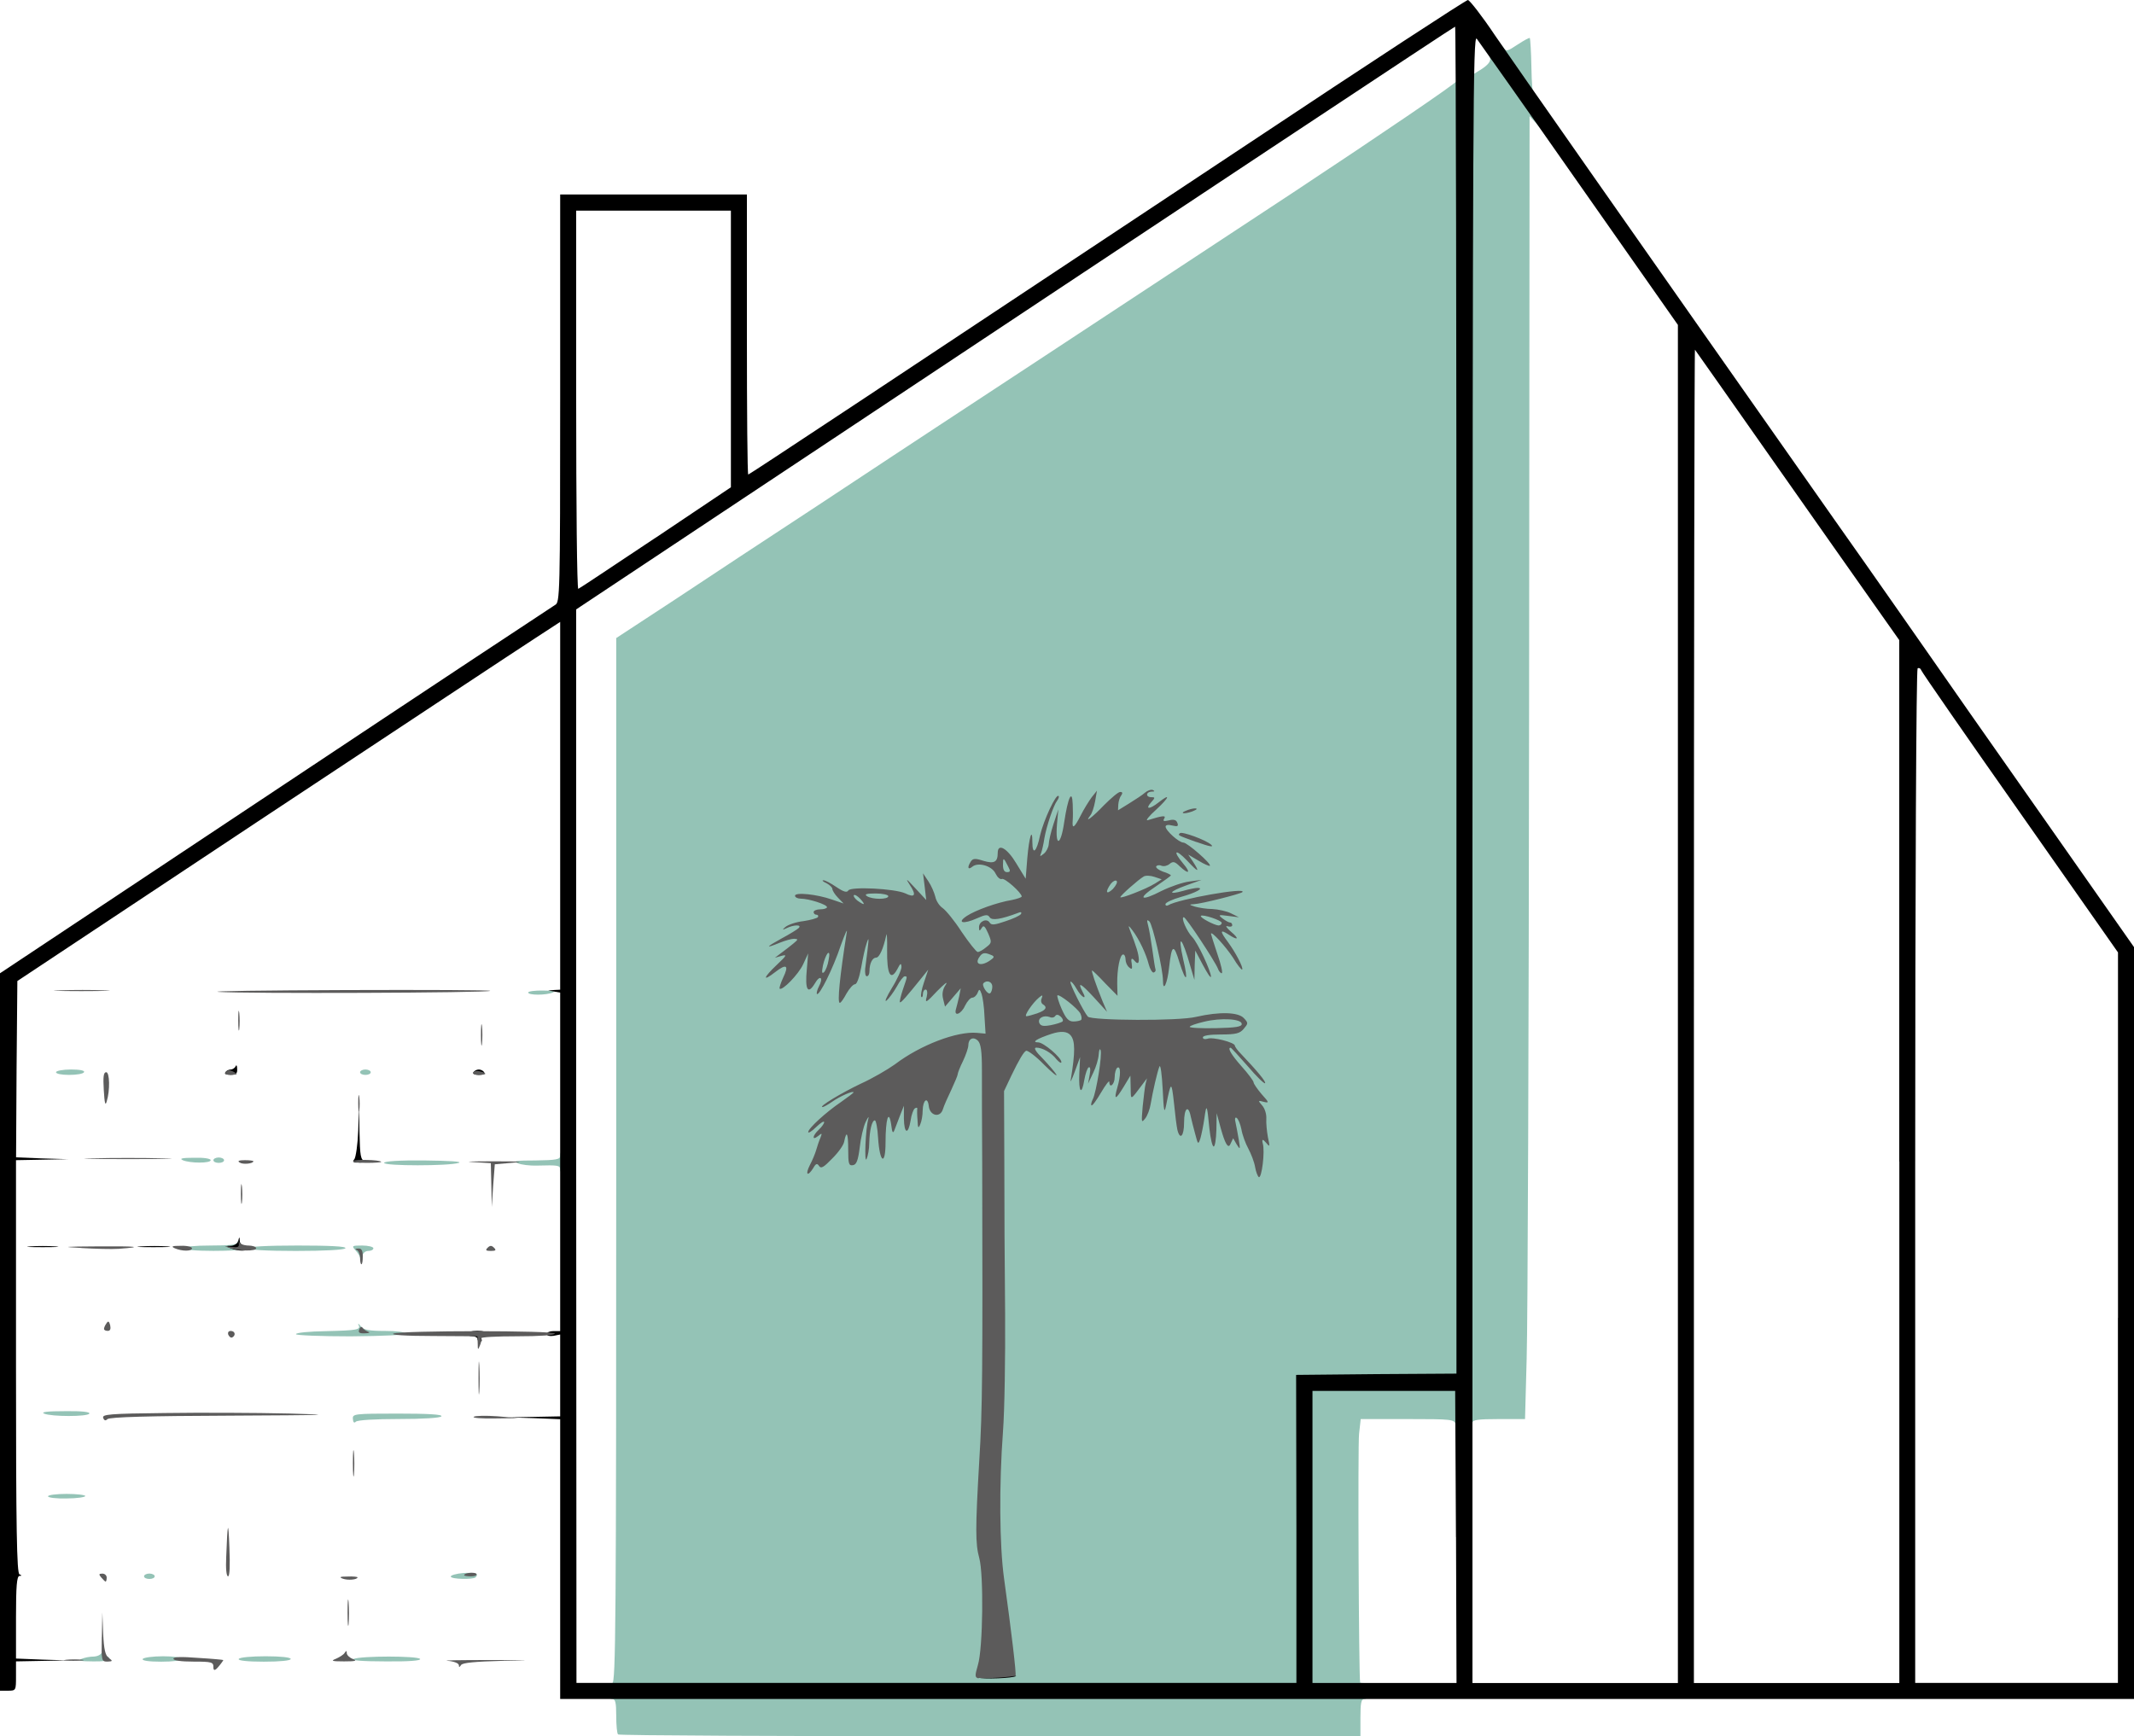 <svg xmlns="http://www.w3.org/2000/svg" id="Capa_2" data-name="Capa 2" viewBox="0 0 300 244.12"><defs><style>      .cls-1 {        fill: #5c5b5b;      }      .cls-2 {        fill: #94c3b6;      }    </style></defs><g id="Capa_1-2" data-name="Capa 1"><g><path class="cls-2" d="M86.89,243.86c-.15-.11-.26-1.31-.26-2.62,0-1.84-.11-2.36-.56-2.36-.37,0-.56-.38-.56-1.12s.19-1.12.56-1.12c.49,0,.56-8.4.56-73.46v-73.47l8.18-5.36c4.46-2.96,13.61-9,20.32-13.39,6.71-4.43,14.29-9.45,16.88-11.14,5.1-3.34,14.55-9.56,49.8-32.77,12.6-8.33,22.95-15.38,22.95-15.64,0-.3.26-.52.56-.52s.56-.3.56-.71c0-.38.26-.9.56-1.16.49-.41.56-.3.56.52v.98l1.31-.82c.9-.6,1.27-1.09,1.17-1.5-.11-.49.07-.68.56-.68s.71-.26.71-.82q0-.79.52-.11c.49.71.56.67,2.1-.34.86-.56,1.61-.98,1.69-.9.07.07.19,1.99.23,4.24.07,3.98.38,5.29,1.39,5.92.22.15.45.94.45,1.69l-.04,1.39-1.01-1.13-1.05-1.12-.07,83.06c-.04,45.68-.19,86.89-.34,91.61l-.23,8.51h-3.68c-2.92,0-3.71.11-3.71.52,0,.27-.38.6-.82.75-1.24.34-1.31.3-1.54-.52-.19-.71-.52-.75-6.75-.75h-6.6l-.23,2.06c-.19,1.46-.04,34.12.15,34.99.04.04.3.07.6.07.38,0,.56.38.56,1.12s-.19,1.12-.56,1.12c-.45,0-.56.52-.56,2.62v2.62h-52.05c-28.65,0-52.2-.11-52.31-.26h0ZM141.38,233.55c0-.68-.34-3.41-.79-6.11-1.01-6.45-1.31-17.21-.71-26.7.23-4.09.38-11.62.3-16.8-.04-5.14-.11-14.36-.11-20.48v-11.1l.98-2.03c.56-1.12,1.12-2.32,1.23-2.7.11-.41.56-.78,1.02-.9.67-.19,1.46-1.47,1.46-2.4,0-.19-.41-.34-.94-.34-1.42,0-1.31-2.02.23-3.86,1.05-1.27,1.27-1.39,3.19-1.39s2.02-.04,2.02-.98.11-.97,1.5-.82c1.35.11,1.5.04,1.5-.71s.19-.86,1.5-.86c.94,0,1.5.19,1.5.49.04.82,1.12-.98,1.12-1.88,0-.68.23-.86.94-.86.83,0,.9-.11.56-.71-.19-.41-.38-1.35-.38-2.06,0-1.28.07-1.35,1.31-1.35.71,0,1.31-.15,1.31-.38,0-.19.6-.38,1.31-.38s1.31-.15,1.31-.38c0-.38-2.02-.52-4.95-.38-.82.04-1.43-.11-1.43-.34s-.41-.41-.94-.41c-.82,0-.94-.15-.94-1.35,0-2.21.56-2.85,2.36-2.73.86.04,1.95-.11,2.4-.34.45-.26,1.05-.45,1.35-.45s.64-.34.75-.75c.11-.45.52-.75.94-.75,1.01,0,1.95-.38,1.95-.79,0-.19-.34-.67-.75-1.09s-.75-1.01-.75-1.31c0-.41-.41-.56-1.5-.56-1.43,0-1.5-.07-1.5-1.12,0-1.12-.49-1.5-.94-.71-.15.22-.94.34-1.76.3-1.09-.11-1.57.04-1.84.53-.22.38-.82.64-1.42.64s-1.16.23-1.28.52c-.11.3-.6.6-1.09.68-.64.07-.9.41-.98,1.16-.11.75-.34,1.01-.94,1.01-.49,0-.97.34-1.2.82-.26.6-.75.9-1.57.98-1.16.11-1.24.22-1.24,1.61,0,.79-.15,1.46-.38,1.46-.19,0-.38,1.24-.45,2.7l-.11,2.74-1.95.71-1.99.68.11,2.29c.07,2.1,0,2.32-.86,2.77-.94.45-.94.49-.07.49.75,0,.82.19.82,1.88,0,1.39-.15,1.95-.6,2.14-.48.19-.52.64-.34,2.59.15,1.27.15,2.55,0,2.81-.45.67-.71,10.31-.52,18.52.26,12.98.11,33.64-.3,42.82-.34,6.86-.34,9.38,0,10.5.45,1.5.52,14.44.07,15.86-.23.68-.07.75,1.09.75,1.28,0,1.35-.07,1.35-1.2h0ZM117.49,159.38c.22-.94.41-1.12,1.35-1.12s1.16-.23,1.54-1.31c.38-1.16.6-1.31,1.73-1.31.75,0,1.27.19,1.31.49,0,.38.07.38.22,0,.07-.26.6-.49,1.09-.49.56,0,.9-.23.9-.56,0-.42.41-.56,1.46-.56.98,0,1.54-.19,1.69-.6.19-.45.6-.56,1.69-.45,1.43.11,1.5.07,2.21-1.57.41-.94.94-2.29,1.2-3,.3-.71.68-1.54.86-1.76.97-1.31-5.32,1.69-8.25,3.94-1.09.79-2.74,1.76-3.68,2.1-.94.38-1.69.9-1.69,1.2,0,.26-.94,1.12-2.06,1.88-1.12.75-2.06,1.57-2.06,1.84s-.11,1.01-.26,1.69c-.15.82-.11,1.16.15,1.01.23-.15.49-.75.6-1.39h0ZM176.62,157.88c0-.6-.15-1.2-.38-1.31-.19-.11-.38-.56-.38-.98,0-1.12-1.05-2.96-2.66-4.72-.82-.9-1.46-1.91-1.46-2.32,0-.83-.71-1.16-2.48-1.16-1.01,0-1.27-.15-1.27-.75,0-.56-.26-.75-.94-.75-.6,0-.94-.23-.94-.56,0-.42-.49-.56-1.95-.56-1.09,0-3.94-.07-6.3-.15-5.74-.19-5.89-.15-5.7,1.57.11.75.41,1.57.68,1.88.45.41.52.22.52-1.2v-1.73h3.11l-.23,1.88-.22,1.88h1.27c1.05,0,1.31.15,1.31.75,0,.41.15.75.34.75s.83.11,1.46.23c1.05.22,1.16.15,1.27-.83.11-.97.3-1.09,1.54-1.2,1.35-.11,1.39-.11,1.39,1.2,0,1.09.15,1.35.75,1.35.64,0,.75.26.75,1.91v1.91l2.44-.26c2.06-.23,2.44-.19,2.44.3,0,.41.52.68,1.8.82,2.59.33,2.59.37,2.89,2.02.3,1.73.94,1.73.94.04h0ZM136.69,136.76c-.3-.15-.56-.6-.56-.94,0-.79-3.45-5.89-4.95-7.27-.56-.53-1.69-1.09-2.48-1.24l-1.39-.23-.49,1.8c-.26.98-.6,2.44-.71,3.23-.19,1.35-.15,1.39.97,1.39s1.16.07,1.16,1.39c0,1.09.11,1.28.45.94.26-.26,1.01-.45,1.69-.45.94,0,1.24.15,1.24.68s.26.64,1.5.52c1.31-.15,1.5-.04,1.5.6,0,.97,1.5,1.27,2.18.49.38-.45.34-.64-.11-.9h0ZM116.7,132.52c.15-.11.49-.94.71-1.88.41-1.53.52-1.65,1.69-1.65,1.23,0,1.27.04,1.31,1.61.04.86.15,1.2.22.75.15-.72.41-.86,1.43-.86.9,0,1.31-.19,1.46-.64.08-.38.27-1.05.41-1.5.19-.72.07-.86-.52-.86-.45,0-.79.15-.79.38,0,.19-1.12.34-2.51.34-1.5-.04-2.59.15-2.66.38-.07.23-.38.41-.64.41s-.56.34-.68.75c-.15.52-.52.75-1.31.75s-1.16.23-1.35.86c-.45,1.72-.34,1.88,1.35,1.61.82-.15,1.69-.34,1.88-.45h0ZM164.77,131.51c.3-.26.42-.97.3-1.69-.11-.97-.34-1.2-1.05-1.2-1.01,0-1.05.04-.48,1.99.41,1.53.52,1.61,1.23.9h0Z"></path><path class="cls-2" d="M11.44,233.25c.41-.19,1.2-.34,1.76-.34.6-.04,1.05-.3,1.16-.68.15-.64.19-.64.22,0,0,.34.23.64.41.64.23,0,.38.19.38.38,0,.23-1.01.38-2.32.34-1.69,0-2.14-.11-1.61-.34h0Z"></path><path class="cls-2" d="M20.06,233.25c.11-.19,1.39-.38,2.85-.38s2.59.15,2.59.38-1.2.38-2.85.38c-1.76,0-2.73-.15-2.59-.38h0Z"></path><path class="cls-2" d="M33.56,233.25c.11-.23,1.8-.38,3.79-.38,2.1,0,3.52.15,3.52.38s-1.5.38-3.79.38-3.67-.15-3.52-.38h0Z"></path><path class="cls-2" d="M49.69,233.25c1.05-.45,9.07-.45,9.37,0,.15.23-1.57.38-4.95.34-3.23,0-4.91-.15-4.43-.34h0Z"></path><path class="cls-2" d="M20.25,221.62c0-.19.34-.38.75-.38s.75.19.75.38c0,.23-.34.38-.75.38s-.75-.15-.75-.38h0Z"></path><path class="cls-2" d="M63.37,221.66c0-.19.79-.41,1.73-.49,1.65-.11,2.29.07,1.76.6-.38.34-3.49.27-3.49-.11h0Z"></path><path class="cls-2" d="M6.75,210.38c0-.19,1.2-.34,2.62-.34s2.62.15,2.62.3-1.16.34-2.62.34c-1.43.04-2.62-.11-2.62-.3h0Z"></path><path class="cls-2" d="M49.61,199.5c-.07-.71.19-.75,6.3-.75,4.16,0,6.3.11,6.15.38-.15.23-2.55.38-5.96.38s-5.85.15-6.08.38c-.22.23-.38.11-.41-.38h0Z"></path><path class="cls-2" d="M6.19,198.75c-.49-.23.52-.34,2.92-.34,2.36-.04,3.6.11,3.45.34-.26.45-5.32.45-6.37,0h0Z"></path><path class="cls-2" d="M41.62,187.57c0-.19,1.88-.38,4.2-.41,4.43-.11,4.95-.19,4.57-.9-.11-.26.04-.15.34.23.41.49,1.12.64,3.41.64,1.58,0,2.85.15,2.85.38,0,.19-3.07.34-7.69.38-4.24,0-7.69-.15-7.69-.3h0Z"></path><path class="cls-2" d="M50.66,177.04c0-.3-.3-.86-.68-1.24-.56-.64-.53-.68.94-.68.86,0,1.57.19,1.57.38,0,.23-.34.38-.71.38-.45,0-.79.3-.9.86-.07.45-.19.6-.22.3h0Z"></path><path class="cls-2" d="M25.87,175.5c0-.23,1.5-.38,3.75-.38,2.74,0,3.75-.11,3.75-.45,0-.53.75.41.75.94,0,.15-1.84.26-4.12.26-2.51,0-4.12-.15-4.12-.38h0Z"></path><path class="cls-2" d="M34.87,175.5c0-.23,2.59-.38,6.98-.38s6.86.11,6.71.38c-.15.23-2.89.38-6.98.38s-6.71-.15-6.71-.38h0Z"></path><path class="cls-2" d="M78.75,164.44c0-.6-.3-.64-3.19-.56-1.01.04-2.29-.11-2.81-.34-.71-.3-.15-.38,2.55-.38,2.89-.04,3.45-.15,3.45-.64,0-1.2.94-.22,1.05,1.09.07,1.05-.04,1.39-.45,1.39-.34,0-.6-.26-.6-.56h0Z"></path><path class="cls-2" d="M54,163.5c0-.23,2.14-.38,5.74-.34,3.41.04,5.32.15,4.76.34-1.39.45-10.5.45-10.5,0h0Z"></path><path class="cls-2" d="M25.69,163.12c-.52-.23-.07-.34,1.61-.34,1.31-.04,2.32.11,2.32.34,0,.45-2.89.45-3.94,0h0Z"></path><path class="cls-2" d="M30,163.12c0-.19.34-.38.75-.38s.75.19.75.38c0,.23-.34.38-.75.38s-.75-.15-.75-.38h0Z"></path><path class="cls-2" d="M7.88,150.75c0-.19.94-.38,2.1-.38,1.27,0,1.98.15,1.83.38-.11.23-1.05.38-2.1.38s-1.84-.15-1.84-.38h0Z"></path><path class="cls-2" d="M50.62,150.75c0-.19.34-.38.75-.38s.75.19.75.38c0,.23-.34.38-.75.38s-.75-.15-.75-.38h0Z"></path><path class="cls-2" d="M74.25,139.54c0-.15.94-.3,2.1-.27,1.2,0,1.8.11,1.39.27-.98.41-3.49.41-3.49,0h0Z"></path><path d="M78.75,219.19v-19.65l-3.64-.15-3.68-.11,3.68-.07,3.64-.07v-11.51l-.94.19c-.56.07-.94,0-.94-.26,0-.23.41-.41.94-.41h.94v-47.59l-.86-.15-.82-.15.86-.07.82-.04v-51.71l-3.45,2.25c-1.91,1.23-19.09,12.6-38.18,25.23L2.44,137.93l-.11,12.38-.07,12.41,3.64.15,3.67.11-3.64.07-3.68.07v29.02c0,22.87.11,29.06.49,29.21.34.15.34.22,0,.22-.38.04-.49,1.46-.49,5.85v5.77l3.68.15,3.64.11-3.64.07-3.68.07v2.06c0,2.02,0,2.06-1.12,2.06H0v-100.87l38.66-25.69c21.26-14.14,39-25.87,39.38-26.1.67-.34.71-1.35.71-29.02v-28.69h26.25v19.69c0,10.83.07,19.69.19,19.69.15,0,18.56-12.19,70.43-46.61C192.26,9.04,206.1,0,206.36,0c.26.04,1.99,2.25,3.82,4.99,3.11,4.53,18,25.8,47.59,67.91,6.23,8.81,12.38,17.66,13.73,19.58,1.35,1.95,8.29,11.89,15.49,22.12l13.01,18.56v105.71H78.75v-19.69ZM182.25,214.99l-.04-21.68,11.29-.11,11.25-.07v-94.69c0-52.09-.07-94.69-.19-94.69-.15,0-34.87,23.02-100.2,66.41l-23.36,15.52v75.49l.04,75.45h101.21v-21.64ZM204.68,216.11l-.11-20.55h-20.06v41.06h20.25l-.07-20.51ZM235.88,141.15V45.68l-13.84-19.73c-7.61-10.88-14.14-20.1-14.44-20.51-.53-.68-.56,10.88-.6,115.24v115.95h28.88v-95.48ZM267,163.31v-73.31l-3.49-4.95c-1.95-2.74-8.36-11.89-14.32-20.36-5.93-8.44-10.84-15.45-10.91-15.52-.07-.08-.15,42.04-.15,93.64v93.82h28.88v-73.31ZM297.75,185.29v-51.38l-13.73-19.58c-7.54-10.72-13.8-19.76-13.91-20.06-.11-.3-.34-.41-.53-.3-.19.11-.34,29.89-.34,71.44v71.21h28.5v-51.34ZM92.18,75.6l10.57-7.09V29.62h-21.75v26.66c0,14.66.11,26.59.3,26.51.15-.04,5.02-3.3,10.88-7.2h0Z"></path><path d="M137.44,235.84c-.45-.19.45-.3,2.4-.3,1.73-.04,3.08.04,3,.11-.34.3-4.72.49-5.4.19h0Z"></path><path d="M67.12,188.25c0-.19-.34-.38-.75-.38s-.75-.15-.75-.38c0-.19.68-.38,1.5-.38s1.5.19,1.5.38c0,.23-.26.38-.6.38-.3,0-.45.19-.34.38.11.23.04.38-.15.38-.23,0-.41-.15-.41-.38h0Z"></path><path d="M32.44,175.5c-.71-.3-.71-.34.07-.34.45-.04.9-.34.98-.68.15-.64.19-.64.22,0,0,.34.3.64.6.64s.56.19.56.38c0,.45-1.39.45-2.44,0h0Z"></path><path d="M4.24,175.24c.97-.07,2.55-.07,3.56,0,.97.07.15.11-1.8.11s-2.77-.04-1.76-.11h0Z"></path><path d="M19.8,175.24c1.09-.07,2.77-.07,3.75,0,.97.07.07.11-1.99.11s-2.85-.04-1.76-.11h0Z"></path><path d="M49.8,163.01c.22-.26.49-2.1.56-4.05l.11-3.52.07,3.82c.07,3.26.15,3.82.75,3.98.34.11.07.19-.64.22-.98.04-1.16-.07-.86-.45h0Z"></path><path d="M31.69,150.75c.11-.19.45-.38.75-.38.26,0,.6-.23.68-.45.11-.26.22-.11.22.38.04.64-.15.82-.94.82-.52,0-.86-.15-.71-.38h0Z"></path><path d="M66.56,150.75c.11-.19.45-.38.75-.38s.64.19.75.38c.15.23-.19.38-.75.38s-.9-.15-.75-.38h0Z"></path><path class="cls-1" d="M137.59,235.99c-.56-.15-.56-.34-.11-1.91.71-2.32.82-12.75.19-15-.56-2.06-.56-4.09,0-13.76.45-7.2.48-12.42.41-41.81-.04-5.25-.04-11.14-.04-13.09,0-2.59-.15-3.68-.56-4.09-.64-.64-1.35-.3-1.35.64,0,.34-.34,1.35-.75,2.21-.41.82-.75,1.69-.75,1.88,0,.15-.41,1.12-.9,2.18-.49,1.01-1.02,2.21-1.17,2.7-.37,1.27-1.83.97-1.99-.41-.15-1.39-.82-.9-.86.6,0,.68-.15,1.53-.34,1.95-.26.64-.34.52-.38-.56-.07-.71-.07-1.46-.04-1.61.04-.19-.11-.22-.34-.07-.19.11-.49.9-.6,1.73-.34,2.02-.9,1.84-.94-.3v-1.8l-.52,1.31c-.26.71-.64,1.65-.79,2.06-.22.6-.34.45-.48-.75-.34-2.21-.79-.75-.79,2.55s-.82,2.93-1.05-.68c-.07-1.35-.3-2.44-.45-2.44-.41,0-.75,1.39-.79,3.19,0,.82-.19,1.84-.38,2.25-.34.75-.15-4.35.27-5.74.07-.34-.08-.11-.41.56-.3.64-.68,2.25-.82,3.56-.23,1.8-.45,2.4-.94,2.48-.6.11-.68-.19-.68-2.21,0-2.29-.23-2.77-.56-1.12-.07.49-.82,1.54-1.69,2.4-1.2,1.24-1.57,1.46-1.84,1.05-.27-.41-.45-.38-.83.3-.78,1.24-1.16.94-.48-.41.34-.64.75-1.61.9-2.14.15-.53.41-1.31.6-1.73.26-.68.22-.68-.34-.23-.9.71-.78-.07.11-.9.41-.38.75-.86.75-1.05,0-.22-.49.07-1.12.68-.6.6-1.12.9-1.12.71,0-.52,2.51-2.81,4.61-4.23.97-.68,1.76-1.28,1.76-1.35,0-.3-1.95.56-3,1.31-.6.41-1.2.75-1.35.75-.67,0,2.7-2.02,5.4-3.3,1.57-.71,3.71-1.95,4.76-2.7,3.6-2.74,8.77-4.69,11.55-4.43l1.2.11-.15-2.4c-.04-1.35-.27-2.78-.41-3.19-.26-.72-.34-.72-.56-.15-.15.38-.49.68-.75.68s-.71.52-1.01,1.12c-.53,1.2-1.61,1.61-1.28.49.11-.38.3-1.16.45-1.8l.22-1.13-1.09,1.27-1.12,1.31-.26-1.05c-.19-.72-.08-1.39.38-2.06.33-.53-.19-.11-1.2.9-1.57,1.69-1.76,1.76-1.5.86.15-.64.08-1.05-.15-1.05-.19,0-.38.26-.38.64,0,.34-.11.53-.23.38-.11-.11.04-1.05.38-2.02l.6-1.8-.75.94c-2.36,2.93-3.11,3.79-3.23,3.64-.07-.07.11-.86.41-1.76.64-1.88.68-1.88.26-1.88-.19,0-.68.64-1.12,1.46-.45.79-1.09,1.65-1.43,1.95-.34.26,0-.53.75-1.77.75-1.2,1.35-2.55,1.35-2.96-.04-.6-.15-.56-.6.34-.94,1.69-1.46.68-1.42-2.7.03-1.57-.04-2.55-.11-2.14-.41,1.92-.98,3.19-1.43,3.19-.52,0-.94.79-.94,1.91,0,.38-.15.71-.38.71-.19,0-.26-.45-.23-1.01.56-4.31.6-4.8.23-3.68-.23.64-.56,2.18-.79,3.49-.26,1.39-.6,2.32-.86,2.32s-.79.6-1.2,1.31c-.38.71-.78,1.31-.94,1.31-.38,0,0-3.71.98-9.94.11-.6-.26.26-.86,1.91-1.05,3.15-3,7.09-3.34,6.78-.07-.11.03-.56.26-1.01.71-1.31.19-1.76-.56-.45-.98,1.61-1.39.86-1.12-1.99l.19-2.25-.71,1.54c-.64,1.39-2.93,3.75-3.3,3.41-.07-.11.15-.78.49-1.53.86-1.77.48-2.03-1.12-.79-1.84,1.43-1.69.79.26-1.05,1.35-1.27,1.46-1.46.64-1.24l-.94.27.9-.68c.53-.38,1.28-.98,1.69-1.31.72-.6.72-.64.11-.68-.38,0-1.27.26-2.02.56-2.1.86-1.99.64.26-.6,1.12-.6,2.21-1.27,2.4-1.46.53-.52-.71-.49-1.76.04q-.78.38-.11-.19c.41-.34,1.54-.72,2.55-.83,1.01-.15,1.91-.41,2.03-.56.11-.19,0-.34-.19-.34-.23,0-.41-.15-.41-.38,0-.19.41-.38.94-.38s.94-.15.94-.3c0-.38-2.55-1.2-3.71-1.2-.41,0-.79-.19-.79-.41,0-.52,3.04-.22,5.18.53l1.65.56-.79-.82c-.45-.45-.79-1.02-.79-1.24,0-.19-.38-.56-.82-.79-.49-.22-.68-.41-.45-.41.22-.04,1.05.41,1.83.94,1.05.71,1.5.82,1.69.48.38-.56,6.49-.26,7.99.41,1.39.68,1.61.26.64-1.2-.64-.98-.49-.9.75.45l1.57,1.69-.22-1.88-.23-1.87.75,1.12c.41.6.82,1.57.98,2.18.11.56.56,1.27,1.01,1.57.45.3,1.69,1.8,2.7,3.38,1.05,1.54,2.06,2.81,2.25,2.81.23,0,.75-.3,1.2-.68.79-.6.79-.71.26-1.95-.45-1.01-.64-1.2-.9-.75-.3.49-.38.45-.38-.11,0-.82,1.09-1.31,1.5-.64.23.38.68.34,2.21-.19,1.05-.34,2.03-.79,2.18-1.01.15-.26,0-.34-.34-.19-2.48.94-3.75,1.12-4.05.64-.26-.41-.56-.41-1.8.15-1.91.86-2.89.64-1.43-.33,1.24-.82,4.31-1.92,6.34-2.25.75-.15,1.39-.38,1.39-.49,0-.52-2.36-2.62-2.77-2.47-.27.11-.64-.23-.9-.75-.49-1.09-2.44-1.65-3.26-.98-.64.52-.75.11-.23-.71.3-.45.6-.49,1.77-.11,1.53.45,2.02.19,2.02-1.12,0-1.43,1.35-.64,2.62,1.5l1.31,2.14.23-2.93c.26-2.96.71-4.39.71-2.21,0,1.91.6,1.39,1.09-.98.49-2.1,2.25-5.89,2.59-5.51.11.07,0,.38-.19.64-.53.68-1.5,3.6-1.8,5.29-.11.78-.33,1.72-.45,2.06-.23.56-.19.56.38.11.34-.27.64-.86.68-1.31,0-.41.3-1.73.67-2.85l.68-2.06-.19,2.1c-.26,3.26.53,3.04,1.01-.27.53-3.52,1.12-4.76,1.2-2.58.04.82.04,1.87,0,2.32-.11,1.28.22,1.05,1.12-.71.45-.9,1.16-2.03,1.54-2.55l.75-.94-.26,1.5c-.15.82-.45,1.73-.68,1.99-.9,1.16.3.26,1.91-1.43,1.01-1.01,2.02-1.88,2.29-1.88.34,0,.38.15.15.49-.19.22-.38.82-.41,1.27l-.04.82,1.57-.97c.86-.53,1.88-1.2,2.21-1.5.34-.3.86-.49,1.12-.38.3.15.26.22-.15.22-.86.04-.9.79-.04.79.53,0,.53.07-.08.75-.86.98-.19.98,1.05,0,1.76-1.39,1.57-.75-.3.98-1.05.94-1.57,1.61-1.2,1.5,2.06-.64,2.62-.72,2.32-.23-.23.38-.07.41.64.26.71-.19,1.05-.07,1.2.34.19.48.04.56-.71.38-.56-.15-.94-.08-.94.15,0,.56,1.88,2.25,2.51,2.25.53,0,3.98,3,3.71,3.26-.08.07-.79-.22-1.58-.71l-1.46-.86.68,1.01c1.01,1.57.75,1.54-.86-.19-1.65-1.72-2.06-1.39-.52.45,1.12,1.31.79,1.58-.49.38-.68-.67-.94-.75-1.43-.34-.3.26-.79.38-1.13.26-.3-.15-.64-.07-.75.07-.11.19.34.53.94.75.64.19,1.12.45,1.12.53s-.98.78-2.14,1.57c-2.66,1.76-2.1,2.14.86.6,1.23-.6,2.96-1.2,3.9-1.31l1.69-.23-2.18.79c-2.4.86-2.66,1.39-.38.75.79-.23,1.69-.41,1.99-.41,1.01,0-.19.68-2.32,1.27-1.2.34-2.18.79-2.18,1.02s.19.26.38.15c1.39-.86,11.18-2.59,10.43-1.84-.3.26-5.78,1.65-6.82,1.69-.71.04-.68.07.15.34.52.15,1.61.34,2.44.34.82.04,2.02.3,2.62.6l1.13.56-1.5-.19c-1.39-.19-1.46-.15-.79.37.41.3.86.56,1.05.56.15,0,.3.15.3.38,0,.19-.3.26-.64.15-.38-.15-.19.19.45.75,1.27,1.05,1.01,1.31-.37.38-1.17-.75-1.2-.45-.04,1.09,1.05,1.43,2.22,3.64,1.99,3.86-.08.07-.68-.64-1.27-1.65-1.05-1.61-3.11-3.86-3.11-3.38,0,.07.41,1.39.9,2.85.53,1.5.79,2.7.6,2.7-.15,0-.41-.3-.52-.64-.42-1.05-4.5-7.24-4.8-7.24-.45,0,.41,1.99,1.2,2.81.79.82,2.62,4.8,2.62,5.55-.04.26-.52-.49-1.12-1.61l-1.09-2.06-.08,2.06-.04,2.06-.56-1.88c-1.16-4.16-1.88-4.83-1.01-.98.75,3.11.41,3.38-.53.41-.82-2.7-1.09-2.55-1.46.71-.23,2.25-.86,3.56-.86,1.84,0-1.57-1.46-7.91-1.91-8.32-.34-.3-.38-.19-.19.52.15.52.41,2.06.6,3.41.19,1.39.38,2.62.45,2.81.07.19-.04.38-.26.45-.19.04-.52-.49-.68-1.12-.38-1.5-1.35-3.56-2.29-4.8-.53-.71-.64-.75-.42-.19,1.01,2.55,1.27,3.49,1.31,4.27q0,.9-.6.19t-.41.34c.11.82.07.94-.34.6-.3-.22-.52-.75-.52-1.12,0-.41-.15-.71-.34-.71-.45,0-.86,2.06-.83,4.12l.04,1.69-1.73-1.76c-.94-1.01-1.76-1.8-1.84-1.8-.15,0,.45,1.8,1.46,4.31l.64,1.5-1.88-2.06c-1.84-1.99-2.33-2.25-1.54-.71.68,1.2-.15.79-.86-.45-.38-.67-.75-1.09-.86-1.01-.19.19,1.88,4.28,2.44,4.91.56.56,12.83.64,15.23.03,3.3-.75,5.93-.67,6.71.19.64.68.6.75-.03,1.5-.53.64-1.09.79-3.19.79-1.61,0-2.55.15-2.55.41,0,.22.26.3.64.19.71-.3,3.86.52,3.86.97,0,.15.38.68.86,1.16,2.28,2.4,3.56,3.94,3.38,4.12-.11.11-1.2-.94-2.44-2.4-1.24-1.42-2.32-2.59-2.4-2.59-.48,0,.08.98,1.54,2.62.94,1.05,1.69,2.06,1.69,2.25s.52.94,1.12,1.65c1.09,1.2,1.09,1.28.3,1.09-.82-.23-.82-.19-.23.49.38.41.64,1.23.6,1.88-.04.6.07,1.76.22,2.58.3,1.43.3,1.46-.3.75q-.64-.75-.42.15c.34,1.09-.15,4.99-.56,4.73-.15-.11-.41-.75-.52-1.43-.11-.68-.56-1.84-.94-2.55-.41-.75-.86-1.98-.98-2.73-.15-.75-.45-1.47-.67-1.61-.22-.15-.3.11-.15.68.11.48.3,1.57.45,2.4.23,1.39.19,1.43-.3.64l-.49-.86-.41.86q-.45.98-1.35-2.32l-.56-2.06-.04,2.36c-.04,1.27-.19,2.32-.38,2.32s-.45-1.12-.6-2.51c-.33-3.45-.41-3.6-.71-1.43-.15,1.05-.41,2.29-.56,2.81-.3.9-.34.86-.71-.56-.22-.82-.52-1.95-.64-2.51-.34-1.73-.94-1.2-.94.82,0,1.91-.56,2.55-.94,1.05-.11-.49-.33-2.21-.49-3.86-.34-3.04-.41-3-1.09.37-.26,1.27-.34.94-.49-2.25-.11-2.06-.3-3.49-.45-3.19-.3.71-.94,3.52-1.24,5.29-.11.71-.45,1.65-.79,2.06-.52.64-.52.52-.33-1.73.15-1.35.3-2.77.41-3.19l.19-.75-.56.75c-1.84,2.44-1.69,2.4-1.73.56l-.04-1.69-.97,1.61c-1.12,1.84-1.39,1.88-.86.04.49-1.65.49-3.07,0-2.77-.19.11-.38.71-.38,1.35,0,1.01-.75,1.65-.75.64,0-.26-.52.41-1.16,1.5-.64,1.09-1.23,1.91-1.35,1.8-.11-.08,0-.49.19-.86.49-.98,1.35-6.3,1.09-6.9-.11-.3-.22,0-.26.6-.04.64-.38,1.8-.79,2.62l-.71,1.5.23-1.27c.15-.79.07-1.16-.15-1.02-.19.11-.45.9-.6,1.73-.38,2.32-.83,1.76-.71-.86l.11-2.32-.75,2.06c-.41,1.12-.68,1.65-.56,1.12.64-3.9.64-5.48-.04-6.26q-.71-.82-2.66-.19c-2.06.68-2.89,1.2-1.88,1.2.75,0,3.26,2.14,3.26,2.77,0,.23-.3.04-.68-.38-.71-.94-1.99-1.65-2.85-1.65-.42,0-.08.56.94,1.57.82.86,1.69,1.88,1.88,2.21.19.38-.6-.27-1.73-1.39-1.12-1.16-2.29-2.02-2.51-1.95q-.49.19-2.06,3.45l-1.05,2.22.04,9.97c0,5.48.04,15.04.11,21.23.04,6.19-.07,13.69-.3,16.69-.56,7.54-.49,15.98.15,20.62,1.05,7.57,1.76,13.57,1.61,13.65-.23.23-4.61.49-5.21.34h0ZM174.56,143.96c0-.71-2.89-.9-5.32-.3-1.09.26-1.99.56-1.99.71s1.65.23,3.68.19c2.81-.07,3.64-.19,3.64-.6h0ZM149.36,143.63c.15-.15.03-.45-.26-.71-.34-.3-.6-.3-.75-.08-.15.23-.49.3-.79.15-.86-.3-1.69.15-1.46.82.19.45.56.52,1.61.33.75-.15,1.5-.38,1.65-.52h0ZM151.99,143.4c.11-.15.07-.52-.11-.9-.41-.75-2.96-2.77-3.23-2.55-.07.11.19.98.6,1.91.6,1.35.98,1.76,1.65,1.76.45,0,.98-.11,1.09-.23h0ZM145.84,142.46c1.2-.41,1.46-.86.75-1.27-.22-.15-.3-.52-.15-.82.19-.49.11-.53-.38-.11-.9.75-2.17,2.62-1.76,2.62.19,0,.86-.19,1.54-.41h0ZM139.5,138.71c0-.67-.75-.97-1.24-.48-.3.3.56,1.65.94,1.42.15-.11.3-.52.3-.94h0ZM116.48,135c.19-.9.11-1.2-.15-.94-.19.23-.49.98-.64,1.69-.19.94-.15,1.2.15.94.23-.23.53-.98.64-1.69h0ZM139.43,134.85c.41-.3.34-.45-.34-.68-.67-.26-1.01-.19-1.35.3-.9,1.2.3,1.5,1.69.38h0ZM171.75,129.75c0-.34-2.66-1.24-2.93-.98-.19.23,1.88,1.31,2.48,1.35.22,0,.45-.15.45-.38h0ZM120.94,126.38c-.38-.41-.79-.64-.9-.52-.11.11.11.45.48.75,1.05.75,1.2.64.42-.23h0ZM124.88,126c0-.19-.79-.38-1.76-.38-1.31,0-1.65.11-1.24.38.75.49,3,.49,3,0h0ZM162.3,124.27l1.01-.64-1.01-.34c-.56-.19-1.28-.23-1.54-.04-.71.41-3.26,2.66-3.26,2.89,0,.27,3.75-1.2,4.8-1.88h0ZM156.98,123.86c-.15-.15-.53.03-.83.41-.82,1.16-.64,1.61.3.72.45-.49.68-.98.53-1.12h0ZM141.71,121.8c-.64-1.28-.71-1.28-.71-.19,0,.68.19,1.01.56,1.01.49,0,.52-.15.15-.82h0Z"></path><path class="cls-1" d="M30,234.41c0-.71-.19-.79-2.81-.79-1.76,0-2.81-.15-2.81-.41s1.09-.3,3.49-.11c1.88.11,3.49.26,3.52.3.04,0-.26.45-.68.94q-.71.86-.71.08h0Z"></path><path class="cls-1" d="M64.5,234.11c0-.26-.71-.53-1.57-.6-.9-.07,1.76-.11,5.89-.11,6.04,0,6.41.04,1.88.11-3.9.11-5.7.26-5.89.6-.23.34-.3.34-.3,0h0Z"></path><path class="cls-1" d="M9.3,233.36c.68-.07,1.69-.07,2.25,0,.56.07,0,.15-1.24.15s-1.69-.07-1.01-.15h0Z"></path><path class="cls-1" d="M14.32,230.18l.07-3.49.11,2.96c.11,2.25.3,3.11.79,3.45.6.45.56.48-.19.52-.82,0-.86-.11-.79-3.45h0Z"></path><path class="cls-1" d="M47.25,233.21c.49-.22,1.05-.56,1.2-.82.23-.34.3-.34.3.04,0,.26.38.64.86.82.64.26.38.34-1.24.34-1.73,0-1.91-.07-1.12-.38h0Z"></path><path class="cls-1" d="M48.86,226.69c0-1.65.07-2.29.15-1.39.07.86.07,2.21,0,3-.07.75-.15.04-.15-1.61h0Z"></path><path class="cls-1" d="M14.25,221.81c-.38-.45-.38-.56.15-.56.34,0,.6.26.6.56s-.07.56-.15.56c-.08,0-.34-.26-.6-.56h0Z"></path><path class="cls-1" d="M48.19,221.96c-.56-.22-.41-.3.68-.3.75-.04,1.39.04,1.39.11,0,.34-1.39.45-2.06.19h0Z"></path><path class="cls-1" d="M31.8,218.93c.19-5.06.3-5.36.45-1.31.11,2.55.04,4.01-.19,4.01s-.34-1.09-.26-2.7h0Z"></path><path class="cls-1" d="M65.25,221.48c0-.34,1.5-.49,1.73-.19.11.19-.23.34-.75.34s-.98-.07-.98-.15h0Z"></path><path class="cls-1" d="M49.61,205.69c0-1.65.07-2.29.15-1.39.07.86.07,2.21,0,3-.07.75-.15.04-.15-1.61h0Z"></path><path class="cls-1" d="M14.51,199.35c-.19-.49.86-.6,8.66-.68,4.88-.07,12.79-.04,17.51.07,6.98.19,5.44.23-8.29.3-11.36.04-16.98.19-17.29.49-.26.26-.45.22-.6-.19h0Z"></path><path class="cls-1" d="M66.6,199.2c.19-.15,1.69-.19,3.34-.07l3,.26-3.34.04c-1.88.04-3.23-.07-3-.23h0Z"></path><path class="cls-1" d="M67.27,193.69c0-2.06.04-2.85.11-1.76.07,1.09.07,2.77,0,3.75-.07.97-.11.07-.11-1.99h0Z"></path><path class="cls-1" d="M67.16,188.93l-.04-1.05-6.26-.04c-3.82,0-6-.15-5.55-.34,1.09-.45,22.69-.45,22.69,0,0,.23-2.1.38-5.29.38-2.89,0-5.17.11-5.1.3.11.15.04.6-.15,1.01-.26.64-.3.64-.3-.26h0Z"></path><path class="cls-1" d="M32.1,187.69c-.11-.33,0-.56.34-.56.6,0,.75.6.23.9-.19.11-.41-.04-.56-.34h0Z"></path><path class="cls-1" d="M50.51,186.9c.11-.34.34-.41.45-.22.11.19.49.45.79.56.34.11.15.22-.45.22-.79.04-.98-.11-.79-.56h0Z"></path><path class="cls-1" d="M14.62,186.86c0-.19.15-.53.34-.79.23-.38.38-.34.53.26.11.53,0,.79-.34.79-.3,0-.52-.11-.52-.26h0Z"></path><path class="cls-1" d="M50.62,176.85c0-.49-.23-1.02-.45-1.09-.3-.11-.23-.22.19-.22.45-.04.64.26.64,1.09,0,.64-.07,1.12-.19,1.12s-.19-.41-.19-.9h0Z"></path><path class="cls-1" d="M11.44,175.46c-2.89-.15-2.59-.19,2.25-.22,5.51-.04,6.71.07,3,.34-1.01.07-3.38,0-5.25-.11h0Z"></path><path class="cls-1" d="M24.56,175.5c-.56-.26-.37-.34.86-.34.86-.04,1.57.15,1.57.34,0,.45-1.39.45-2.44,0h0Z"></path><path class="cls-1" d="M32.25,175.46c-.86-.3-.82-.3.23-.15.97.11,1.16.04,1.09-.49-.04-.34,0-.41.07-.15.11.22.68.45,1.28.45s1.09.19,1.09.38c0,.45-2.44.41-3.75-.04h0Z"></path><path class="cls-1" d="M68.55,175.43c.34-.34.56-.34.9,0,.34.34.26.45-.45.45s-.79-.11-.45-.45h0Z"></path><path class="cls-1" d="M33.86,167.81c0-1.24.07-1.69.15-1.01.07.68.07,1.69,0,2.25-.07.56-.15,0-.15-1.24h0Z"></path><path class="cls-1" d="M69.07,166.61l-.07-3.07-2.51-.15c-1.43-.07-.11-.11,2.89-.11,3.68,0,4.57.04,2.81.19l-2.63.23-.23,3-.19,3-.07-3.07Z"></path><path class="cls-1" d="M33.71,163.46c-.38-.22-.15-.34.71-.34.64,0,1.2.07,1.2.15,0,.34-1.46.49-1.91.19h0Z"></path><path class="cls-1" d="M49.65,163.24c.27-.26,3.68-.19,3.94.11.08.07-.82.15-2.02.15s-2.06-.11-1.91-.26h0Z"></path><path class="cls-1" d="M13.01,162.86c2.74-.07,7.24-.07,9.94,0,2.74.03.53.11-4.95.11s-7.69-.08-4.99-.11h0Z"></path><path class="cls-1" d="M50.36,155.06c0-1.01.07-1.43.15-.82.07.56.07,1.39,0,1.88-.07.45-.15,0-.15-1.05h0Z"></path><path class="cls-1" d="M14.59,153.26c-.11-1.84-.04-2.51.34-2.51.49,0,.56,2.55.07,4.12-.19.68-.3.26-.41-1.61h0Z"></path><path class="cls-1" d="M31.76,150.71c.3-.3.6-.3,1.12,0,.6.34.53.38-.41.41-.83,0-1.02-.11-.71-.41h0Z"></path><path class="cls-1" d="M66.52,150.79c.11-.19.56-.27.98-.15,1.05.26.94.49-.23.49-.52,0-.86-.15-.75-.34h0Z"></path><path class="cls-1" d="M67.61,145.5c0-1.35.07-1.88.15-1.2.07.64.07,1.76,0,2.44-.07.64-.15.11-.15-1.24h0Z"></path><path class="cls-1" d="M33.49,143.44c0-1.24.07-1.69.15-1.01.07.68.07,1.69,0,2.25-.07.56-.15,0-.15-1.24h0Z"></path><path class="cls-1" d="M30.75,139.46c-1.54-.11,6.45-.22,17.77-.26,11.33-.04,20.52,0,20.4.11-.3.3-34.65.41-38.18.15h0Z"></path><path class="cls-1" d="M8.36,139.24c1.8-.07,4.69-.07,6.38,0,1.69.03.22.11-3.3.11s-4.88-.08-3.08-.11h0Z"></path><path class="cls-1" d="M168.19,118.39c-2.67-.97-2.63-.94-2.32-1.24.26-.3,3.64.94,4.39,1.61q.68.6-2.06-.38h0Z"></path><path class="cls-1" d="M166.69,114c.41-.19,1.01-.34,1.31-.34.34,0,.3.15-.19.34-.41.19-1.01.34-1.31.34-.34,0-.3-.15.19-.34h0Z"></path></g></g></svg>